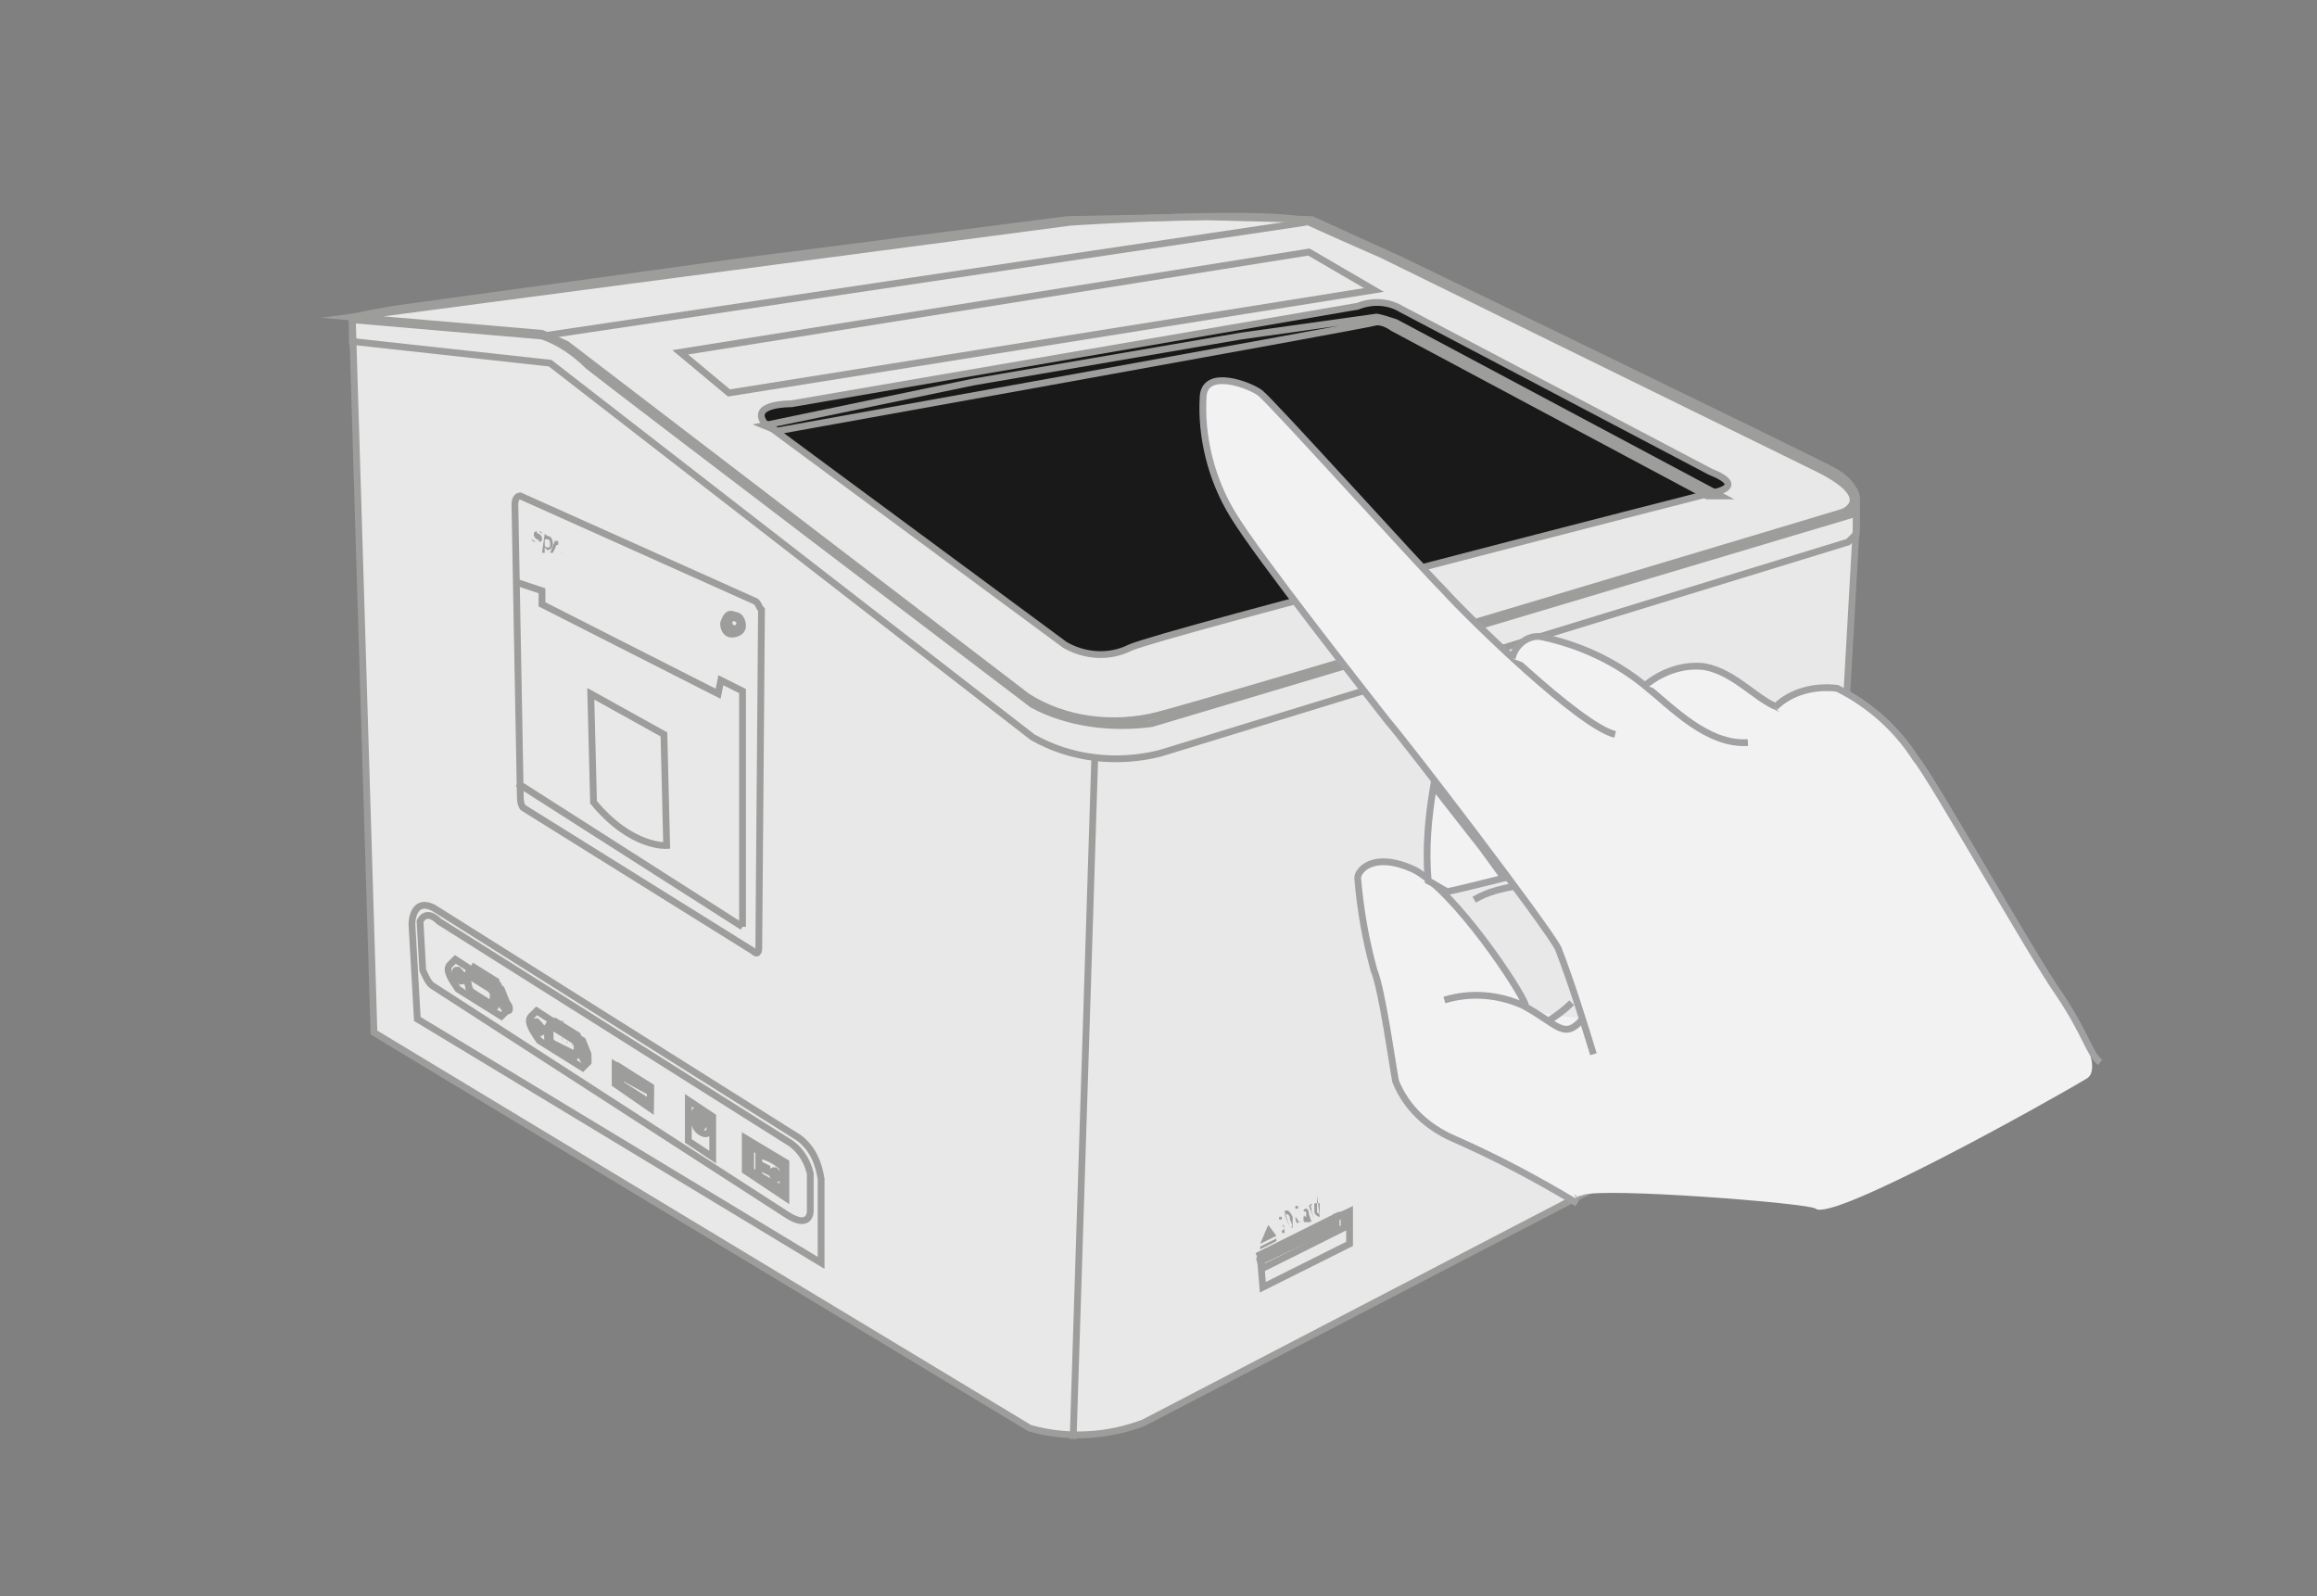 <?xml version="1.0" encoding="UTF-8"?> <svg xmlns="http://www.w3.org/2000/svg" xmlns:xlink="http://www.w3.org/1999/xlink" version="1.1" id="Ebene_1" x="0px" y="0px" viewBox="0 0 85.5 58.9" style="enable-background:new 0 0 85.5 58.9;" xml:space="preserve"><rect x="0" y="0" width="85.5" height="58.9" fill="#808080" stroke="none"/> <style type="text/css"> .st0{fill:#9D9D9C;} .st1{fill:#E8E8E8;stroke:#9D9D9C;stroke-width:0.25;stroke-miterlimit:10;} .st2{fill:none;stroke:#9D9D9C;stroke-width:0.25;stroke-miterlimit:10;} .st3{fill:#191919;stroke:#9D9D9C;stroke-width:0.25;stroke-miterlimit:10;} .st4{fill:none;stroke:#9D9D9C;stroke-width:0.25;stroke-miterlimit:22.926;} .st5{fill:#F2F2F2;} .st6{fill:none;stroke:#A1A0A3;stroke-width:0.25;stroke-miterlimit:10;} </style> <title>fli100-instruction-icon-3</title> <path class="st0" d="M17.1,37.4l0.1,0.1c0.1,0,0.1,0.1,0.1,0.2c0,0.1-0.1,0.1-0.1,0l-0.1,0l0,0.1l0,0L17.1,37.4z M17.2,37.7 c0.1,0,0.1,0,0.1,0s0-0.1-0.1-0.1l-0.1,0L17.2,37.7L17.2,37.7z"></path> <path class="st0" d="M17.4,37.8c0-0.1,0.1-0.1,0.2-0.1c0,0,0.1,0.1,0.1,0.1l0,0c0,0,0-0.1-0.1-0.1C17.5,37.7,17.5,37.8,17.4,37.8 c0,0.1,0.1,0.2,0.1,0.2c0,0,0.1,0,0.1,0l0,0c0,0-0.1,0-0.1,0C17.4,38,17.4,37.9,17.4,37.8"></path> <path class="st0" d="M20.4,39.8l0-0.2l0,0L20.4,39.8c0,0.1,0,0.1,0.1,0.2c0,0,0.1,0,0.1-0.1l0-0.2l0,0l0,0.2c0,0.1-0.1,0.1-0.1,0.1 C20.5,40,20.4,39.9,20.4,39.8"></path> <path class="st0" d="M20.7,40.1L20.7,40.1c0,0,0.1,0.1,0.1,0.1c0,0,0.1,0,0.1,0c0,0,0-0.1,0-0.1l0,0c0,0,0-0.1,0-0.1 c0,0,0.1-0.1,0.1,0c0,0,0.1,0.1,0.1,0.1l0,0c0,0,0-0.1-0.1-0.1c0,0-0.1,0-0.1,0c0,0,0,0.1,0,0.1l0,0c0,0,0.1,0.1,0,0.1 c0,0.1-0.1,0.1-0.1,0C20.8,40.2,20.7,40.2,20.7,40.1"></path> <path class="st0" d="M21.1,40L21.1,40c0.2,0.1,0.2,0.1,0.2,0.2c0,0,0,0-0.1,0c0,0,0,0,0,0v0c0,0,0.1,0.1,0,0.1c0,0.1-0.1,0.1-0.1,0 L21,40.3L21.1,40z M21.1,40.4c0.1,0,0.1,0,0.1,0c0,0,0-0.1-0.1-0.1l-0.1,0L21.1,40.4L21.1,40.4z M21.1,40.2 C21.2,40.2,21.2,40.2,21.1,40.2c0.1,0,0.1-0.1,0-0.1l0,0L21.1,40.2L21.1,40.2z"></path> <path class="st0" d="M23,41.5l0.1-0.2l0,0L23,41.5c0,0.1,0,0.1,0.1,0.2c0,0,0.1,0,0.1-0.1l0.1-0.2l0,0l-0.1,0.2 c0,0.1-0.1,0.1-0.1,0.1C23,41.6,23,41.5,23,41.5"></path> <path class="st0" d="M23.3,41.7L23.3,41.7C23.3,41.7,23.4,41.8,23.3,41.7c0.1,0.1,0.2,0.1,0.2,0.1c0,0,0-0.1,0-0.1l0,0 c0,0,0-0.1,0-0.1c0,0,0.1-0.1,0.1,0c0,0,0.1,0.1,0.1,0.1l0,0c0,0,0,0-0.1-0.1c0,0-0.1,0-0.1,0c0,0,0,0.1,0,0.1l0,0c0,0,0,0.1,0,0.1 c0,0-0.1,0.1-0.1,0C23.3,41.8,23.3,41.7,23.3,41.7"></path> <path class="st0" d="M23.6,41.6L23.6,41.6c0.1,0.1,0.2,0.1,0.2,0.2c0,0,0,0-0.1,0c0,0,0,0,0,0l0,0c0,0,0,0.1,0,0.1 c0,0.1-0.1,0.1-0.1,0l-0.1-0.1L23.6,41.6z M23.6,41.9C23.7,42,23.7,42,23.6,41.9c0.1,0,0.1-0.1,0-0.1l0,0L23.6,41.9L23.6,41.9z M23.7,41.8C23.7,41.8,23.7,41.8,23.7,41.8C23.8,41.7,23.8,41.7,23.7,41.8l0-0.1L23.7,41.8L23.7,41.8z"></path> <path class="st0" d="M25.5,42.9L25.5,42.9c0.1,0.1,0.2,0.2,0.1,0.2c0,0.1-0.1,0.1-0.1,0.1c0,0,0,0,0,0l-0.1,0L25.5,42.9z M25.5,43.2 c0.1,0,0.1,0,0.1,0c0-0.1,0-0.1,0-0.2l0,0L25.5,43.2L25.5,43.2z"></path> <path class="st0" d="M25.7,43.2c0-0.1,0.1-0.1,0.1-0.1c0,0,0,0,0,0c0,0,0,0,0.1,0.1l0,0c0,0,0,0,0-0.1 C25.8,43.2,25.7,43.2,25.7,43.2c0,0.1,0,0.1,0.1,0.2c0,0,0,0,0.1,0l0,0c0,0-0.1,0-0.1,0C25.7,43.4,25.6,43.3,25.7,43.2"></path> <path class="st0" d="M25.9,43.5L25.9,43.5l0.1-0.2l0,0l0,0c0,0,0,0,0.1,0l0,0L25.9,43.5l0.1,0.1l0,0L25.9,43.5L25.9,43.5z"></path> <path class="st0" d="M26.1,43.6c0.1,0,0.2-0.1,0.2-0.1c0,0,0-0.1,0-0.1c0,0,0,0-0.1,0l0,0c0,0,0.1,0,0.1,0c0,0,0.1,0.1,0,0.1 C26.3,43.6,26.2,43.6,26.1,43.6C26.1,43.6,26.1,43.6,26.1,43.6l0.2,0.1l0,0L26.1,43.6L26.1,43.6z"></path> <path class="st0" d="M26.3,43.5L26.3,43.5l0,0.2c0,0,0,0.1,0,0.1l0,0c0,0,0,0,0.1-0.1l0.1-0.1l0,0l-0.2,0.2l0,0L26.3,43.5z"></path> <path class="st0" d="M27.5,44.3c0-0.1,0.1-0.1,0.2-0.1c0.1,0,0.1,0.1,0,0.2c0,0.1-0.1,0.1-0.2,0.1C27.4,44.4,27.4,44.3,27.5,44.3 M27.6,44.4c0,0,0-0.1,0-0.1c0,0-0.1,0-0.1,0.1c0,0,0,0.1,0,0.1C27.5,44.5,27.6,44.4,27.6,44.4"></path> <path class="st0" d="M27.8,44.3L27.8,44.3l0,0.2l0,0.1l0,0c0,0,0-0.1,0-0.1l0.1-0.1l0,0l-0.1,0.2l0,0l0-0.2L27.8,44.3L27.8,44.3 c0,0.1,0,0.1,0,0.1l-0.1,0.1l0,0L27.8,44.3z"></path> <polygon class="st0" points="28.1,44.5 28.1,44.5 27.9,44.8 27.8,44.8 "></polygon> <path class="st0" d="M28.1,44.7c0-0.1,0.1-0.1,0.2-0.1c0.1,0,0.1,0.1,0,0.2c0,0.1-0.1,0.1-0.2,0.1C28.1,44.8,28,44.7,28.1,44.7 M28.2,44.8c0-0.1,0-0.1,0-0.1s-0.1,0-0.1,0.1c0,0,0,0.1,0,0.1C28.2,44.8,28.2,44.8,28.2,44.8"></path> <polygon class="st0" points="28.4,44.7 28.5,44.8 28.5,44.8 28.4,44.7 28.4,44.8 28.5,44.9 28.4,44.9 28.4,44.8 28.3,45 28.3,44.9 "></polygon> <polygon class="st0" points="28.6,44.8 28.7,44.9 28.7,44.9 28.6,44.9 28.6,44.9 28.6,45 28.6,45 28.5,45 28.5,45.1 28.5,45 "></polygon> <path class="st1" d="M13,11.7l0.8,26.4c0,0,22.7,13.7,24.2,14.6c1.4,0.4,2.9,0.3,4.2-0.2l24.6-12.8c0.3-0.1,0.6-0.4,0.6-0.8 l1.1-19.5l0-1.1c0,0-0.1-0.5-0.8-0.9S51.7,9.6,51.7,9.6l-3.3-1.5L44.5,8l-5.1,0.1L27.7,9.6l-13.1,1.8C14,11.5,13.5,11.6,13,11.7z"></path> <path class="st2" d="M19.2,18.3l8.7,3.9c0.1,0.1,0.1,0.2,0.2,0.3L28,35c0,0,0,0.3-0.2,0.1l-8.5-5.3c0,0-0.1-0.1-0.1-0.4L19,18.6 C19,18.6,19,18.3,19.2,18.3z"></path> <polyline class="st2" points="19.1,21.5 20,21.8 20,22.3 26.5,25.6 26.6,25.1 27.4,25.5 27.4,34.2 "></polyline> <path class="st2" d="M21.8,25.6l2.7,1.5l0.1,4.1c0,0-1.3,0.1-2.7-1.6l0-0.1L21.8,25.6z"></path> <polygon class="st2" points="46.5,46.3 46.6,46.5 49.3,45.2 49.3,44.9 "></polygon> <polygon class="st2" points="49.3,44.9 49.6,44.8 49.6,45.3 46.6,46.8 46.5,46.5 49.3,45.2 "></polygon> <polygon class="st2" points="46.5,46.3 49.8,44.7 49.8,45.9 46.6,47.5 "></polygon> <path class="st2" d="M61.7,31.4c1.2-0.9,2.5-1,2.9-0.3c0.3,0.7-0.4,2-1.6,2.9c-1.2,0.9-2.5,1-2.9,0.3C59.7,33.6,60.4,32.3,61.7,31.4 z"></path> <path class="st2" d="M61,32.3l0.3-0.2l0.4-0.5l1.4-0.6l0.4,0.3v1.6l-2.6,1.3C60.8,33.6,60.8,32.9,61,32.3z"></path> <polygon class="st2" points="63,31 63.2,31 63.5,31.2 63.8,31.1 63.7,33 60.9,34.5 60.9,34.3 63.4,32.9 63.5,31.3 63.4,31.2 "></polygon> <path class="st2" d="M13,11.7l7,0.6l0.9,0.4l17,13c1.4,0.9,3.2,1.1,4.8,0.7c2.7-0.7,25.3-7.5,25.3-7.5s1.3-0.5-0.9-1.6L51,9.4 c0,0-1.6-0.7-2.7-1.2c-1.2-0.5-8.8,0-8.8,0L13,11.7z"></path> <path class="st2" d="M13,11.8l7,0.6c0.6,0.2,1.2,0.6,1.7,1.1C22.7,14.3,38.1,26,38.1,26c1.3,0.7,2.9,0.9,4.4,0.7l25.8-7.7l0.2-0.3 l0,1l-0.3,0.3l-25.4,7.8c-1.6,0.4-3.3,0.2-4.7-0.6L20.3,13.4L13,12.6L13,11.8z"></path> <polygon class="st0" points="46.8,45.2 46.5,45.9 47.1,45.6 "></polygon> <polygon class="st0" points="46.5,46 47.1,45.7 47.1,45.8 46.5,46.1 "></polygon> <path class="st0" d="M47.3,45.4L47.3,45.4C47.3,45.4,47.3,45.4,47.3,45.4c0.1,0,0.1-0.1,0.1-0.1c0,0,0-0.1-0.1-0.1l0,0 c-0.1,0-0.1-0.1-0.1-0.1c0-0.1,0-0.2,0-0.2c0,0,0.1,0,0.1,0l0,0.1c0,0,0,0-0.1,0c0,0,0,0.1,0,0.1c0,0,0,0.1,0.1,0.1l0,0 c0,0,0.1,0.1,0.1,0.1c0,0.1,0,0.2,0,0.2C47.3,45.5,47.3,45.5,47.3,45.4"></path> <path class="st0" d="M47.4,44.7L47.4,44.7c0.1-0.1,0.2,0,0.3,0.2c0,0.2,0,0.3,0,0.4l-0.1,0L47.4,44.7z M47.6,45.3 c0.1,0,0.1-0.1,0-0.3c0-0.2-0.1-0.2-0.2-0.2l0,0L47.6,45.3L47.6,45.3z"></path> <path class="st0" d="M47.8,44.9c0-0.2,0-0.4,0-0.4c0,0,0.1,0,0.1,0l0,0.1c0,0,0,0-0.1,0C47.8,44.6,47.8,44.7,47.8,44.9 c0.1,0.1,0.1,0.2,0.2,0.2c0,0,0,0,0-0.1l0,0c0,0.1,0,0.1-0.1,0.1C47.9,45.2,47.8,45.1,47.8,44.9"></path> <path class="st0" d="M48.1,45c0-0.1,0-0.2,0.1-0.2c0-0.1,0-0.1-0.1-0.1c0,0,0,0.1,0,0.1l0-0.1c0,0,0-0.1,0.1-0.1c0,0,0.1,0,0.1,0.2 l0.1,0.3l0,0l0-0.1l0,0c0,0,0,0.1-0.1,0.1C48.1,45.1,48.1,45.1,48.1,45 M48.2,44.9l0-0.1C48.1,44.8,48.1,44.9,48.2,44.9 C48.1,45,48.1,45,48.2,44.9C48.2,45,48.2,45,48.2,44.9"></path> <path class="st0" d="M48.3,44.5L48.3,44.5L48.3,44.5L48.3,44.5C48.3,44.5,48.3,44.4,48.3,44.5c0.1-0.1,0.1-0.1,0.1-0.1l0,0.1 C48.4,44.5,48.4,44.5,48.3,44.5c0.1,0,0.1,0.1,0.1,0.2l0.1,0.3l0,0L48.3,44.5z"></path> <path class="st0" d="M48.5,44.7c0-0.2,0-0.3,0-0.3c0,0,0,0,0.1,0l0-0.1l0-0.2l0,0l0.1,0.8l0,0l0-0.1h0c0,0,0,0.1,0,0.1 C48.6,44.9,48.5,44.8,48.5,44.7 M48.7,44.7l0-0.3c0,0,0,0-0.1,0c0,0,0,0.1,0,0.2C48.6,44.8,48.6,44.8,48.7,44.7 C48.6,44.8,48.7,44.8,48.7,44.7"></path> <path class="st3" d="M28.2,15.6l11.1,8.2c0.7,0.4,1.6,0.5,2.4,0.1c1.4-0.6,21.4-5.7,21.4-5.7s1.5-0.2,0-0.8l-11.4-6 c-0.5-0.3-1.1-0.3-1.6-0.1l-20.9,3.6C29.1,14.9,27.7,14.9,28.2,15.6z"></path> <path class="st2" d="M28.2,15.7l7.7-1.6l9.9-1.7l5-0.7c0,0,0.1,0,0.7,0.2l12,6.4L63,18.3l-11.6-6.2c0,0-0.4-0.3-0.7-0.2 c-0.3,0.1-22,4-22,4L28.2,15.7z"></path> <polygon class="st2" points="25.1,13 26.9,14.5 50.7,10.7 48.3,9.3 "></polygon> <path class="st2" d="M27.1,22.7c0.2,0,0.3,0.2,0.3,0.4c0,0.2-0.2,0.3-0.4,0.3c-0.2,0-0.3-0.2-0.3-0.4C26.8,22.7,26.9,22.6,27.1,22.7 z"></path> <path class="st2" d="M27.1,22.8c0.1,0,0.2,0.1,0.2,0.2s-0.1,0.2-0.2,0.2c-0.1,0-0.2-0.1-0.2-0.2C26.9,22.8,27,22.8,27.1,22.8z"></path> <line class="st2" x1="20" y1="12.4" x2="48.2" y2="8.2"></line> <path class="st4" d="M15.4,37.6l-0.2-3.5c0,0,0-1,0.8-0.6l13.5,8.5c0.5,0.4,0.7,0.9,0.8,1.5l0,3.1L15.4,37.6z"></path> <path class="st4" d="M16,36.4c-0.2-0.1-0.3-0.4-0.4-0.6L15.5,34c0,0,0.2-0.5,0.7,0l13,8.2c0.4,0.3,0.6,0.7,0.7,1.1l0,1.4 c0,0,0,0.7-0.9,0.1L16,36.4z"></path> <path class="st4" d="M18.5,36.5l0.2,0.5c0,0.1,0.1,0.2,0,0.3l-0.2,0.2l-1.6-1c-0.2-0.3-0.5-0.7-0.3-0.9l0.2-0.2L18.5,36.5L18.5,36.5 z"></path> <path class="st4" d="M17,36.2c0.1,0,0.1,0,0.1-0.1c0-0.1-0.1-0.2-0.2-0.3c-0.1,0-0.1,0-0.1,0.1C16.8,36,16.9,36.1,17,36.2z"></path> <path class="st4" d="M17.3,35.9c0,0,0.8,0.5,0.9,0.6c0.1,0.1,0.1,0.2,0.1,0.2c0,0,0,0.4,0,0.4c0,0,0,0.1-0.1,0l-0.8-0.5 c0,0-0.1-0.1-0.1-0.2C17.3,36.5,17.2,36,17.3,35.9C17.3,36,17.3,35.9,17.3,35.9z"></path> <path class="st4" d="M17.4,36.6c-0.1-0.1-0.1-0.1-0.1-0.2l-0.1-0.3c0,0,0-0.1,0.1-0.1l0.8,0.5c0,0,0.1,0.1,0.1,0.2 c0,0.1,0,0.2,0,0.4c0,0,0,0.1-0.1,0L17.4,36.6z"></path> <path class="st0" d="M17.4,36.2C17.4,36.3,17.4,36.2,17.4,36.2c0-0.1,0-0.1,0-0.1C17.4,36.1,17.4,36.2,17.4,36.2 C17.4,36.2,17.4,36.2,17.4,36.2"></path> <path class="st0" d="M17.6,36.4C17.6,36.4,17.6,36.4,17.6,36.4C17.6,36.3,17.6,36.3,17.6,36.4C17.6,36.3,17.6,36.3,17.6,36.4 C17.6,36.3,17.6,36.3,17.6,36.4"></path> <path class="st0" d="M17.8,36.5C17.8,36.5,17.8,36.5,17.8,36.5C17.8,36.4,17.8,36.4,17.8,36.5C17.8,36.4,17.8,36.4,17.8,36.5 C17.8,36.4,17.8,36.5,17.8,36.5"></path> <path class="st0" d="M18,36.6C18,36.6,18,36.6,18,36.6C18,36.5,18,36.5,18,36.6C17.9,36.5,17.9,36.5,18,36.6 C17.9,36.6,17.9,36.6,18,36.6"></path> <path class="st0" d="M18.2,36.7C18.2,36.7,18.2,36.7,18.2,36.7C18.2,36.7,18.2,36.6,18.2,36.7C18.1,36.6,18.1,36.6,18.2,36.7 C18.1,36.7,18.1,36.7,18.2,36.7"></path> <path class="st0" d="M18.1,36.9C18.1,36.9,18.1,36.9,18.1,36.9C18.1,36.9,18.1,36.8,18.1,36.9C18.1,36.8,18,36.8,18.1,36.9 C18,36.9,18.1,36.9,18.1,36.9"></path> <path class="st0" d="M17.9,36.8C17.9,36.8,17.9,36.8,17.9,36.8C17.9,36.8,17.9,36.7,17.9,36.8C17.9,36.7,17.9,36.7,17.9,36.8 C17.9,36.8,17.9,36.8,17.9,36.8"></path> <path class="st0" d="M17.7,36.7C17.7,36.7,17.7,36.7,17.7,36.7C17.7,36.6,17.7,36.6,17.7,36.7C17.7,36.6,17.7,36.6,17.7,36.7 C17.7,36.7,17.7,36.7,17.7,36.7"></path> <path class="st0" d="M17.5,36.6C17.5,36.6,17.6,36.6,17.5,36.6C17.5,36.5,17.5,36.5,17.5,36.6C17.5,36.5,17.5,36.5,17.5,36.6 C17.5,36.5,17.5,36.6,17.5,36.6"></path> <path class="st4" d="M18.7,37.3c0.1,0,0.1,0,0.1-0.1c0-0.1-0.1-0.2-0.2-0.3c-0.1,0-0.1,0-0.1,0.1C18.5,37.1,18.6,37.2,18.7,37.3z"></path> <path class="st4" d="M17.3,35.9c0,0,0.1-0.1,0.1-0.1c0,0,0.8,0.5,0.8,0.5c0.1,0.1,0.1,0.2,0.2,0.2c0,0.2,0,0.3,0,0.5 c0,0-0.1,0-0.1,0c0,0,0,0,0,0c0,0,0.1,0,0.1-0.1c0-0.1,0-0.2,0-0.3c0,0,0,0,0,0c0-0.1,0-0.2,0-0.2c0-0.1-0.1-0.1-0.1-0.2l-0.8-0.5 C17.4,35.9,17.4,35.9,17.3,35.9z"></path> <path class="st4" d="M25.4,40.6l0.9,0.6c0,0,0,0,0,0.1l0,1.4c0,0,0,0,0,0l-0.9-0.6c0,0,0,0,0-0.1L25.4,40.6 C25.4,40.6,25.4,40.6,25.4,40.6z"></path> <path class="st4" d="M25.9,41.8c0.2,0.1,0.3,0,0.3-0.2c0-0.2-0.1-0.4-0.3-0.6c-0.2-0.1-0.3,0-0.3,0.2C25.6,41.5,25.7,41.7,25.9,41.8 z"></path> <path class="st4" d="M25.8,41.4c0,0-0.1-0.2,0-0.2c0,0,0,0,0.1,0c0,0,0.1,0.1,0.1,0.1c0,0,0.1,0.1,0,0.2l0,0c0,0,0-0.1,0-0.2 c0,0-0.1-0.1-0.1-0.1C25.8,41.3,25.8,41.3,25.8,41.4L25.8,41.4C25.8,41.4,25.8,41.4,25.8,41.4z"></path> <path class="st4" d="M25.9,41.5C25.9,41.5,25.9,41.5,25.9,41.5c0-0.1,0-0.1,0-0.1C25.9,41.4,25.8,41.4,25.9,41.5 C25.8,41.5,25.8,41.5,25.9,41.5z"></path> <polygon class="st4" points="27.5,43.2 29,44.2 29,42.9 27.5,42 "></polygon> <polygon class="st4" points="27.7,43.2 28.9,43.9 28.9,43 27.7,42.3 "></polygon> <line class="st4" x1="29" y1="42.9" x2="28.9" y2="43"></line> <path class="st4" d="M28,42.6c0.3,0.1,0.6,0.2,0.9,0.5l0,0.9L28,43.4L28,42.6z"></path> <path class="st4" d="M28.6,43.5c0.1,0,0.1,0,0.1-0.1c0-0.1,0-0.1-0.1-0.2c-0.1,0-0.1,0-0.1,0.1C28.5,43.3,28.5,43.4,28.6,43.5z"></path> <polygon class="st4" points="28.1,43 28.3,43.1 28.3,43.2 28.1,43.1 "></polygon> <path class="st4" d="M22.7,39.3l1.3,0.8c0,0,0,0,0,0.1l0,0.7c0,0,0,0,0,0L22.7,40c0,0,0,0,0-0.1L22.7,39.3 C22.7,39.3,22.7,39.3,22.7,39.3z"></path> <path class="st4" d="M22.8,39.4l1.2,0.7c0,0,0,0,0,0.1l0,0.5c0,0,0,0,0,0L22.9,40c0,0,0,0,0-0.1L22.8,39.4 C22.8,39.4,22.8,39.4,22.8,39.4z"></path> <polygon class="st4" points="22.9,39.7 24,40.3 24,40.1 22.9,39.4 "></polygon> <path class="st4" d="M21.5,38.4l0.2,0.5c0,0.1,0,0.2,0,0.3l-0.2,0.2l-1.6-1c-0.2-0.3-0.5-0.7-0.3-0.9l0.2-0.2L21.5,38.4L21.5,38.4z"></path> <path class="st4" d="M19.9,38.1c0.1,0,0.1,0,0.1-0.1c0-0.1-0.1-0.2-0.2-0.3c-0.1,0-0.1,0-0.1,0.1C19.8,37.9,19.8,38,19.9,38.1z"></path> <path class="st4" d="M20.3,37.8c0,0,0.8,0.5,0.9,0.6c0.1,0.1,0.1,0.1,0.1,0.2c0,0,0,0.3-0.1,0.4c0,0,0,0.1-0.1,0l-0.8-0.5 c0,0-0.1-0.1-0.1-0.2C20.3,38.4,20.1,37.9,20.3,37.8C20.2,37.8,20.3,37.8,20.3,37.8z"></path> <path class="st4" d="M20.4,38.5c-0.1-0.1-0.1-0.1-0.1-0.2l0-0.3c0,0,0-0.1,0.1-0.1l0.8,0.5c0,0,0.1,0.1,0.1,0.2c0,0.1,0,0.2,0,0.3 c0,0,0,0.1-0.1,0L20.4,38.5z"></path> <path class="st0" d="M20.4,38.1C20.4,38.1,20.4,38.1,20.4,38.1C20.4,38.1,20.4,38,20.4,38.1C20.3,38,20.3,38,20.4,38.1 C20.3,38.1,20.3,38.1,20.4,38.1"></path> <path class="st0" d="M20.6,38.2C20.6,38.2,20.6,38.2,20.6,38.2C20.6,38.2,20.6,38.2,20.6,38.2C20.5,38.1,20.5,38.1,20.6,38.2 C20.5,38.2,20.5,38.2,20.6,38.2"></path> <path class="st0" d="M20.8,38.4C20.8,38.4,20.8,38.4,20.8,38.4C20.8,38.3,20.8,38.3,20.8,38.4C20.7,38.2,20.7,38.3,20.8,38.4 C20.7,38.3,20.7,38.3,20.8,38.4"></path> <path class="st0" d="M20.9,38.5C21,38.5,21,38.5,20.9,38.5C21,38.4,20.9,38.4,20.9,38.5C20.9,38.4,20.9,38.4,20.9,38.5 C20.9,38.4,20.9,38.5,20.9,38.5"></path> <path class="st0" d="M21.1,38.6C21.1,38.6,21.2,38.6,21.1,38.6C21.2,38.5,21.1,38.5,21.1,38.6C21.1,38.5,21.1,38.5,21.1,38.6 C21.1,38.5,21.1,38.6,21.1,38.6"></path> <path class="st0" d="M21,38.8C21.1,38.8,21.1,38.8,21,38.8C21.1,38.7,21.1,38.7,21,38.8C21,38.7,21,38.7,21,38.8 C21,38.7,21,38.8,21,38.8"></path> <path class="st0" d="M20.9,38.7C20.9,38.7,20.9,38.7,20.9,38.7C20.9,38.6,20.9,38.6,20.9,38.7C20.8,38.6,20.8,38.6,20.9,38.7 C20.8,38.6,20.8,38.7,20.9,38.7"></path> <path class="st0" d="M20.7,38.6C20.7,38.6,20.7,38.6,20.7,38.6C20.7,38.5,20.7,38.5,20.7,38.6C20.6,38.4,20.6,38.5,20.7,38.6 C20.6,38.5,20.6,38.5,20.7,38.6"></path> <path class="st0" d="M20.5,38.4C20.5,38.4,20.5,38.4,20.5,38.4C20.5,38.4,20.5,38.4,20.5,38.4C20.4,38.3,20.4,38.3,20.5,38.4 C20.4,38.4,20.5,38.4,20.5,38.4"></path> <path class="st4" d="M21.6,39.2c0.1,0,0.1,0,0.1-0.1c0-0.1-0.1-0.2-0.2-0.3c-0.1,0-0.1,0-0.1,0.1C21.5,39,21.5,39.1,21.6,39.2z"></path> <path class="st4" d="M20.3,37.8c0,0,0.1-0.1,0.1-0.1c0,0,0.8,0.5,0.8,0.5c0.1,0.1,0.1,0.2,0.1,0.2c0,0.2,0,0.3,0,0.5 c0,0-0.1,0-0.1,0c0,0,0,0,0,0c0,0,0.1,0,0.1-0.1c0-0.1,0-0.2,0.1-0.2c0,0,0,0,0,0c0-0.1,0-0.2,0-0.2c0-0.1-0.1-0.1-0.1-0.2l-0.8-0.5 C20.4,37.8,20.4,37.8,20.3,37.8z"></path> <line class="st2" x1="27.4" y1="34.2" x2="19.1" y2="28.9"></line> <line class="st2" x1="40.4" y1="27.9" x2="39.6" y2="53.1"></line> <path class="st5" d="M57.4,24.3c0.1,0,3.3,1,3.3,1l0.8-0.3l1.8,1.5c0,0-1.5-0.5-1.6-0.5c-0.1,0-0.2-0.7-0.2-0.7s3.3,0.6,3.3,0.6 c0,0,2.8,0.7,2.9,0.8c0.1,0.1,1.5,2.4,1.5,2.4s2.5,2.4,3.7,3.3c0.8,0.7,5.3,6.7,4.1,7.4c-1.5,0.9-9.4,5.3-10,4.8 c-0.2-0.2-7.9-0.8-8.6-0.5c-1.2,0.5,1.3-4.5,1.2-4.6c-0.8-0.7-1.1-1.7-0.8-2.7c0.2-1.3-0.8-3.1-0.7-3.4c0.1-0.3,0.6-3.3,0.6-3.3 l0.6-1.6l-4.2-4.2"></path> <path class="st5" d="M58.2,44.4c-1.5-0.9-3-1.7-4.6-2.4c-0.9-0.4-1.7-1.1-2.1-2.1c-0.1-0.5-0.5-3.4-0.8-4.1 c-0.3-1.1-0.5-2.2-0.6-3.4c0-0.3,0.6-1,2.1-0.3c1.5,0.8,3.9,4.4,4.1,5"></path> <path class="st6" d="M58.2,44.4c-1.5-0.9-3-1.7-4.6-2.4c-0.9-0.4-1.7-1.1-2.1-2.1c-0.1-0.5-0.5-3.4-0.8-4.1 c-0.3-1.1-0.5-2.2-0.6-3.4c0-0.3,0.6-1,2.1-0.3c1.5,0.8,3.9,4.4,4.1,5"></path> <path class="st5" d="M53.3,36.9c1-0.3,2-0.2,2.9,0.2c1.3,0.7,1.5,1.3,2.2,0.5"></path> <path class="st5" d="M54.3,37.6l2.1-0.3l1.1,0.6c0,0,0.7,0.1,0.8-0.1l0.4-0.2l2.3,1.7l-2.8,4.9c0,0-2.4-4.4-2.5-4.6 C55.5,39.4,54.3,37.7,54.3,37.6"></path> <path class="st6" d="M53.3,36.9c1-0.3,2-0.2,2.9,0.2c1.3,0.7,1.5,1.3,2.2,0.5"></path> <path class="st5" d="M52.7,32.5c-0.1-1.2,0-2.3,0.2-3.5l1.8,2.3l0.8,1.1c0,0-2,0.5-2.1,0.5C53.2,32.8,52.9,32.6,52.7,32.5"></path> <path class="st6" d="M52.7,32.5c-0.1-1.2,0-2.3,0.2-3.5l1.8,2.3l0.8,1.1c0,0-2,0.5-2.1,0.5C53.2,32.8,52.9,32.6,52.7,32.5z"></path> <path class="st5" d="M54.4,33.2c0.5-0.3,1-0.4,1.5-0.5"></path> <path class="st6" d="M54.4,33.2c0.5-0.3,1-0.4,1.5-0.5"></path> <path class="st5" d="M57.1,37.7c0.3-0.2,0.6-0.4,0.9-0.7"></path> <path class="st6" d="M57.1,37.7c0.3-0.2,0.6-0.4,0.9-0.7"></path> <path class="st5" d="M58.8,38.9c-0.4-1.3-0.8-2.6-1.3-3.9c-0.4-0.8-5.6-7.6-6.3-8.4c-0.7-0.9-4.8-6.1-5.7-7.6 c-0.8-1.3-1.2-2.9-1.1-4.4c0.1-1,1.7-0.4,2.1-0.1s5.9,6.4,6.8,7.3c0.9,1,5,5,6.3,5.3"></path> <path class="st6" d="M58.8,38.9c-0.4-1.3-0.8-2.6-1.3-3.9c-0.4-0.8-5.6-7.6-6.3-8.4c-0.7-0.9-4.8-6.1-5.7-7.6 c-0.8-1.3-1.2-2.9-1.1-4.4c0.1-1,1.7-0.4,2.1-0.1s5.9,6.4,6.8,7.3c0.9,1,5,5,6.3,5.3"></path> <path class="st5" d="M55.8,24.3c0.1-0.5,0.6-0.9,1.1-0.8c1.4,0.3,2.7,0.9,3.8,1.8c1,0.8,2.3,2.2,3.8,2.1"></path> <path class="st6" d="M55.8,24.3c0.1-0.5,0.6-0.9,1.1-0.8c1.4,0.3,2.7,0.9,3.8,1.8c1,0.8,2.3,2.2,3.8,2.1"></path> <path class="st5" d="M60.7,25.3c0.6-0.5,1.4-0.8,2.2-0.7c1.1,0.2,1.9,1.2,2.7,1.5c1.1,0.6,2.3,1.1,3.5,1.5"></path> <path class="st6" d="M60.7,25.3c0.6-0.5,1.4-0.8,2.2-0.7c1.1,0.2,1.9,1.2,2.7,1.5c1.1,0.6,2.3,1.1,3.5,1.5"></path> <path class="st5" d="M65.5,26.1c0.6-0.6,1.5-0.8,2.3-0.7C69,26,70,26.9,70.7,28c0.6,0.7,4.3,7.3,5.3,8.7c1,1.5,1.1,2.2,1.5,2.5"></path> <path class="st6" d="M65.5,26.1c0.6-0.6,1.5-0.8,2.3-0.7C69,26,70,26.9,70.7,28c0.6,0.7,4.3,7.3,5.3,8.7c1,1.5,1.1,2.2,1.5,2.5"></path> <path class="st0" d="M19.6,19.9L19.6,19.9c0.1,0,0.1,0.1,0.2,0.1c0.1,0,0.1,0,0.1,0c0,0,0-0.1-0.1-0.1c-0.1-0.1-0.1-0.1-0.1-0.2 c0-0.1,0.1-0.1,0.2-0.1c0.1,0,0.1,0.1,0.1,0.1l0,0c0,0-0.1-0.1-0.1-0.1c-0.1,0-0.1,0-0.1,0c0,0,0,0.1,0.1,0.1 c0.1,0.1,0.1,0.1,0.1,0.2c0,0.1-0.1,0.1-0.2,0.1C19.7,20,19.7,20,19.6,19.9"></path> <path class="st0" d="M20.1,19.7L20.1,19.7L20.1,19.7L20.1,19.7c0.1,0.1,0.2,0.1,0.2,0.1c0.1,0.1,0.1,0.2,0.1,0.3 c0,0.1-0.1,0.2-0.2,0.2c0,0-0.1-0.1-0.1-0.1l0,0.1l0,0.1l-0.1,0L20.1,19.7z M20.3,20.1c0-0.1,0-0.2-0.1-0.2c0,0-0.1,0-0.1,0l0,0.2 c0,0,0,0.1,0.1,0.1C20.3,20.2,20.3,20.2,20.3,20.1"></path> <path class="st0" d="M20.5,19.9L20.5,19.9l0,0.1l0,0c0,0,0.1-0.1,0.1,0c0,0,0,0,0,0l0,0.1c0,0,0,0,0,0c0,0-0.1,0-0.1,0.1l-0.1,0.2 l-0.1,0L20.5,19.9z"></path> <path class="st0" d="M20.7,20.3l0.1-0.2l0,0l0,0l0,0l0-0.1l0,0l0,0.1l0.1,0l0,0l-0.1,0L20.7,20.3c0,0.1,0,0.1,0.1,0.1c0,0,0,0,0,0 l0,0c0,0,0,0-0.1,0C20.7,20.4,20.7,20.4,20.7,20.3"></path> </svg> 